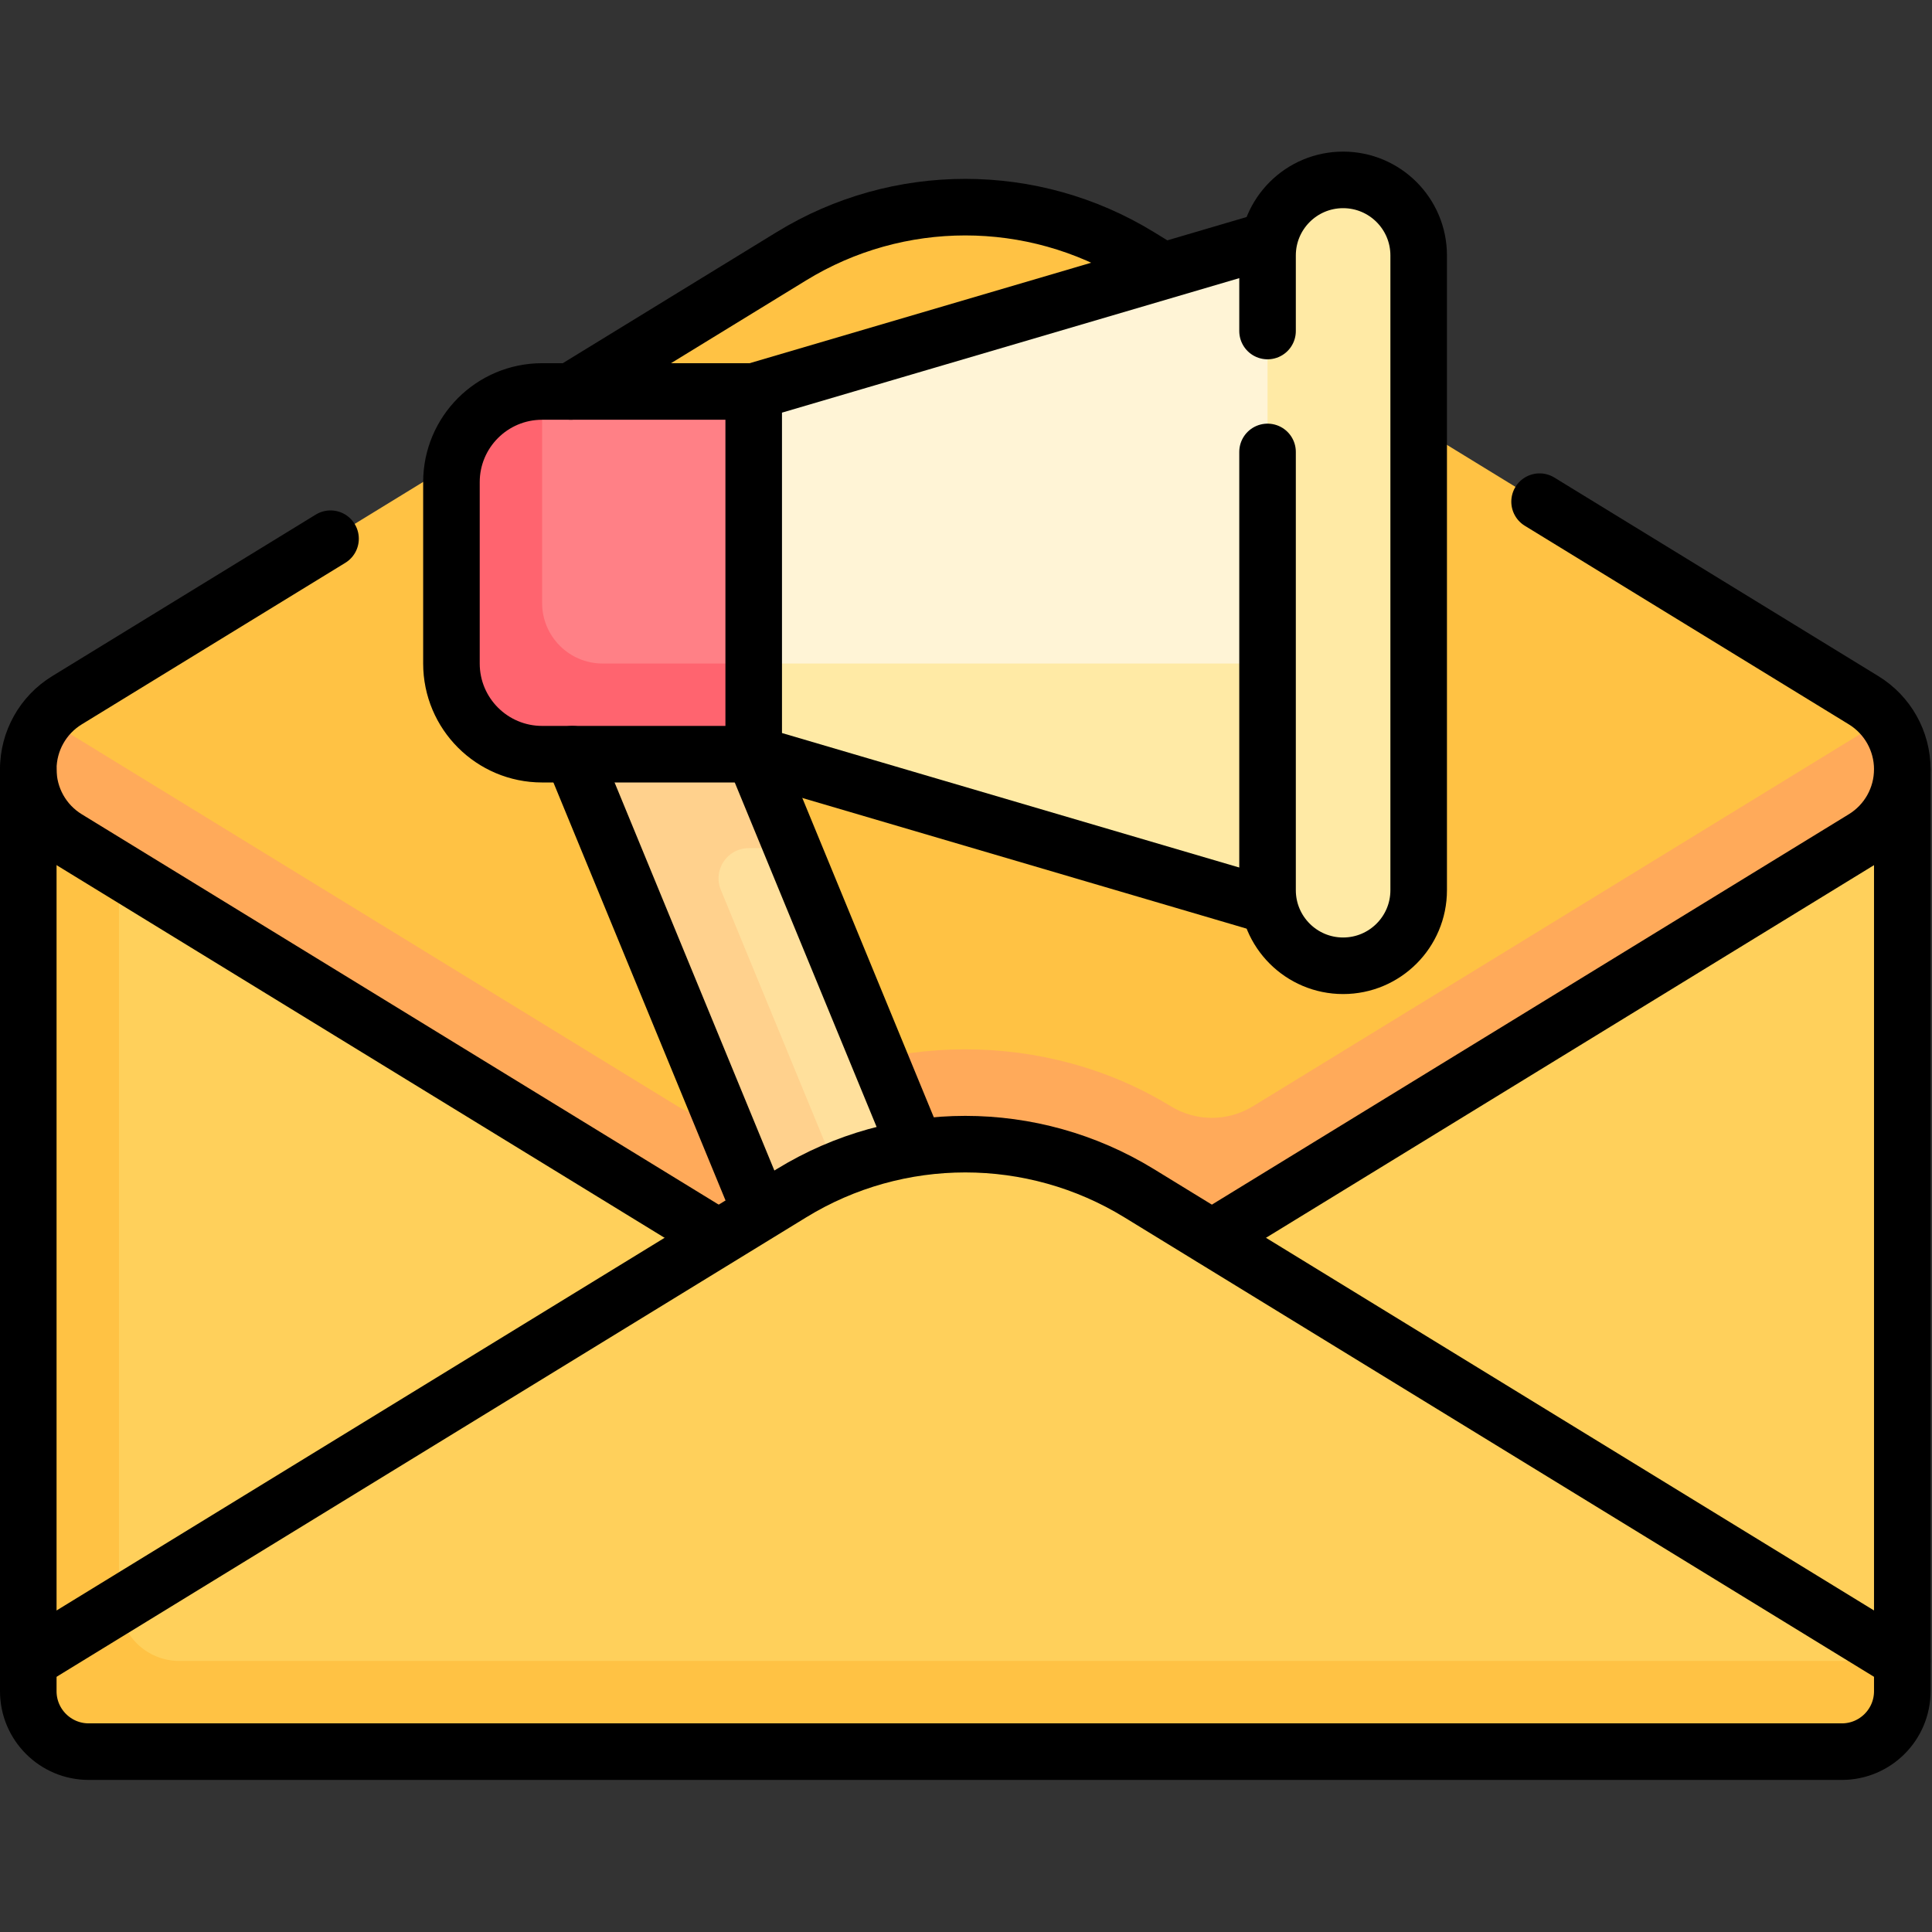 <?xml version="1.0" encoding="UTF-8" standalone="no"?>
<!DOCTYPE svg PUBLIC "-//W3C//DTD SVG 1.1//EN" "http://www.w3.org/Graphics/SVG/1.1/DTD/svg11.dtd">
<svg width="100%" height="100%" viewBox="0 0 683 683" version="1.1" xmlns="http://www.w3.org/2000/svg" xmlns:xlink="http://www.w3.org/1999/xlink" xml:space="preserve" xmlns:serif="http://www.serif.com/" style="fill-rule:evenodd;clip-rule:evenodd;stroke-linecap:round;stroke-linejoin:round;stroke-miterlimit:10;">
    <rect x="0" y="0" width="683" height="683" fill="#333333" stroke="none"/>
    <g id="g1689" transform="matrix(1.333,0,0,-1.333,0,682.667)">
        <g id="g1691">
            <g id="g1693">
                <clipPath id="_clip1">
                    <rect x="0" y="0" width="512" height="512"/>
                </clipPath>
                <g clip-path="url(#_clip1)">
                    <g id="g1699" transform="matrix(1,0,0,1,7.5,308.105)">
                        <path id="path1701" d="M0,0L0,-244.492C0,-253.346 7.178,-260.524 16.032,-260.524L480.968,-260.524C489.822,-260.524 497,-253.346 497,-244.492L497,0L0,0Z" style="fill:rgb(255,208,91);fill-rule:nonzero;"/>
                    </g>
                    <g id="g1703" transform="matrix(1,0,0,1,494.248,326.413)">
                        <path id="path1705" d="M0,0L-192.17,117.781C-220.445,135.111 -256.051,135.111 -284.326,117.781L-476.496,0C-482.865,-3.904 -486.748,-10.837 -486.748,-18.308C-486.748,-25.778 -482.865,-32.711 -476.496,-36.615L-304.373,-142.11L-172.782,-142.514L0,-36.615C6.369,-32.711 10.252,-25.778 10.252,-18.308C10.252,-10.837 6.369,-3.904 0,0" style="fill:rgb(255,194,68);fill-rule:nonzero;"/>
                    </g>
                    <g id="g1707" transform="matrix(1,0,0,1,23.532,47.581)">
                        <path id="path1709" d="M0,0L464.936,0C473.79,0 480.968,7.178 480.968,16.032L480.968,24.048L274.357,150.681C248.653,166.435 216.283,166.435 190.578,150.681L-16.032,24.048L-16.032,16.032C-16.032,7.178 -8.854,0 0,0" style="fill:rgb(255,208,91);fill-rule:nonzero;"/>
                    </g>
                    <g id="g1711" transform="matrix(1,0,0,1,504.5,63.613)">
                        <path id="path1713" d="M0,0L0,8.016L-456.919,8.016C-465.774,8.016 -472.952,15.194 -472.952,24.048L-472.952,244.492L-497,244.492L-497,0C-497,-8.854 -489.822,-16.032 -480.968,-16.032L-16.032,-16.032C-7.178,-16.032 0,-8.854 0,0" style="fill:rgb(255,194,68);fill-rule:nonzero;"/>
                    </g>
                    <g id="g1715" transform="matrix(1,0,0,1,17.752,289.798)">
                        <path id="path1717" d="M0,0L172.123,-105.495L173.576,-105.5L196.359,-91.536C222.063,-75.782 254.433,-75.782 280.137,-91.536L303.571,-105.898L303.714,-105.899L476.496,0C482.865,3.904 486.748,10.837 486.748,18.307C486.748,23.225 484.935,27.818 481.967,31.56L314.574,-71.037C307.826,-75.17 299.449,-75.166 292.701,-71.033C259.917,-50.938 216.572,-50.934 183.787,-71.037C177.039,-75.17 168.663,-75.17 161.915,-71.037L-5.473,31.557C-8.44,27.816 -10.252,23.224 -10.252,18.307C-10.252,10.837 -6.369,3.904 0,0" style="fill:rgb(255,170,90);fill-rule:nonzero;"/>
                    </g>
                    <g id="g1719" transform="matrix(1,0,0,1,209.922,195.694)">
                        <path id="path1721" d="M0,0C10.259,6.288 21.494,10.223 32.983,11.948L-18.051,135.887L-64.733,132.451L-8.14,-4.989L0,0Z" style="fill:rgb(255,224,156);fill-rule:nonzero;"/>
                    </g>
                    <g id="g1723" transform="matrix(1,0,0,1,221.566,202.305)">
                        <path id="path1725" d="M0,0L-30.397,73.822C-32.57,79.098 -28.691,84.89 -22.985,84.89L-11.418,84.89L-29.695,129.275L-76.377,125.84L-19.785,-11.6L-11.645,-6.611C-7.322,-3.962 -4.615,-1.824 0,0" style="fill:rgb(255,209,141);fill-rule:nonzero;"/>
                    </g>
                    <g id="g1727" transform="matrix(1,0,0,1,199.887,408.306)">
                        <path id="path1729" d="M0,0L-16.032,-48.097L0,-96.194L136.274,-136.274L160.322,-48.097L136.274,40.081L0,0Z" style="fill:rgb(255,244,214);fill-rule:nonzero;"/>
                    </g>
                    <g id="g1731" transform="matrix(1,0,0,1,354.135,464.315)">
                        <path id="path1733" d="M0,0C-10.431,-1.044 -17.974,-10.55 -17.974,-21.033L-17.974,-128.154L-159.592,-128.154L-154.248,-152.203L-17.974,-192.283L-17.679,-191.202C-16.109,-201.837 -6.281,-209.781 5.134,-208.087C15.09,-206.609 22.107,-197.417 22.107,-187.352L22.106,-19.936C22.106,-8.187 11.996,1.201 0,0" style="fill:rgb(255,234,165);fill-rule:nonzero;"/>
                    </g>
                    <g id="g1735" transform="matrix(1,0,0,1,143.774,408.306)">
                        <path id="path1737" d="M0,0C-13.282,0 -24.049,-10.767 -24.049,-24.048L-24.049,-72.145C-24.049,-85.427 -13.282,-96.194 0,-96.194L56.113,-96.194L56.113,0L0,0Z" style="fill:rgb(255,128,134);fill-rule:nonzero;"/>
                    </g>
                    <g id="g1739" transform="matrix(1,0,0,1,159.807,336.161)">
                        <path id="path1741" d="M0,0C-8.838,0 -16.032,7.19 -16.032,16.032L-16.032,72.145C-29.314,72.145 -40.081,61.378 -40.081,48.097L-40.081,0C-40.081,-13.282 -29.314,-24.049 -16.032,-24.049L40.081,-24.049L40.081,0L0,0Z" style="fill:rgb(255,100,111);fill-rule:nonzero;"/>
                    </g>
                    <g id="g1743" transform="matrix(1,0,0,1,504.5,308.105)">
                        <path id="path1745" d="M0,0L0,-244.492C0,-253.346 -7.178,-260.524 -16.032,-260.524L-480.968,-260.524C-489.822,-260.524 -497,-253.346 -497,-244.492L-497,0" style="fill:none;fill-rule:nonzero;stroke:black;stroke-width:15px;"/>
                    </g>
                    <g id="g1747" transform="matrix(1,0,0,1,87.661,369.26)">
                        <path id="path1749" d="M0,0L-69.909,-42.848C-76.278,-46.751 -80.161,-53.685 -80.161,-61.156C-80.161,-68.626 -76.278,-75.559 -69.909,-79.463L102.214,-184.958" style="fill:none;fill-rule:nonzero;stroke:black;stroke-width:15px;"/>
                    </g>
                    <g id="g1751" transform="matrix(1,0,0,1,308.315,440.371)">
                        <path id="path1753" d="M0,0L-6.237,3.823C-34.512,21.153 -70.119,21.153 -98.394,3.823L-156.947,-32.065" style="fill:none;fill-rule:nonzero;stroke:black;stroke-width:15px;"/>
                    </g>
                    <g id="g1755" transform="matrix(1,0,0,1,321.466,183.899)">
                        <path id="path1757" d="M0,0L172.782,105.899C179.151,109.802 183.034,116.736 183.034,124.206C183.034,131.677 179.151,138.61 172.782,142.514L86.84,195.187" style="fill:none;fill-rule:nonzero;stroke:black;stroke-width:15px;"/>
                    </g>
                    <g id="g1759" transform="matrix(1,0,0,1,504.5,71.629)">
                        <path id="path1761" d="M0,0L-202.422,124.065C-230.696,141.395 -266.304,141.395 -294.578,124.065L-497,0" style="fill:none;fill-rule:nonzero;stroke:black;stroke-width:15px;"/>
                    </g>
                    <g id="g1763" transform="matrix(1,0,0,1,336.161,424.339)">
                        <path id="path1765" d="M0,0L0,20.041C0,31.108 8.973,40.081 20.041,40.081C31.108,40.081 40.081,31.108 40.081,20.041L40.081,-148.298C40.081,-159.366 31.108,-168.339 20.041,-168.339C8.973,-168.339 0,-159.366 0,-148.298L0,-32.064" style="fill:none;fill-rule:nonzero;stroke:black;stroke-width:15px;"/>
                    </g>
                    <g id="g1767" transform="matrix(1,0,0,1,336.161,272.032)">
                        <path id="path1769" d="M0,0L-136.274,40.081L-136.274,136.274L0,176.355" style="fill:none;fill-rule:nonzero;stroke:black;stroke-width:15px;"/>
                    </g>
                    <g id="g1771" transform="matrix(1,0,0,1,199.887,312.113)">
                        <path id="path1773" d="M0,0L-56.113,0C-69.395,0 -80.162,10.767 -80.162,24.049L-80.162,72.145C-80.162,85.427 -69.395,96.194 -56.113,96.194L0,96.194" style="fill:none;fill-rule:nonzero;stroke:black;stroke-width:15px;"/>
                    </g>
                    <g id="g1775" transform="matrix(1,0,0,1,200.945,192.738)">
                        <path id="path1777" d="M0,0L-49.154,119.375" style="fill:none;fill-rule:nonzero;stroke:black;stroke-width:15px;"/>
                    </g>
                    <g id="g1779" transform="matrix(1,0,0,1,199.887,312.113)">
                        <path id="path1781" d="M0,0L41.749,-101.39" style="fill:none;fill-rule:nonzero;stroke:black;stroke-width:15px;"/>
                    </g>
                </g>
            </g>
        </g>
    </g>
</svg>

